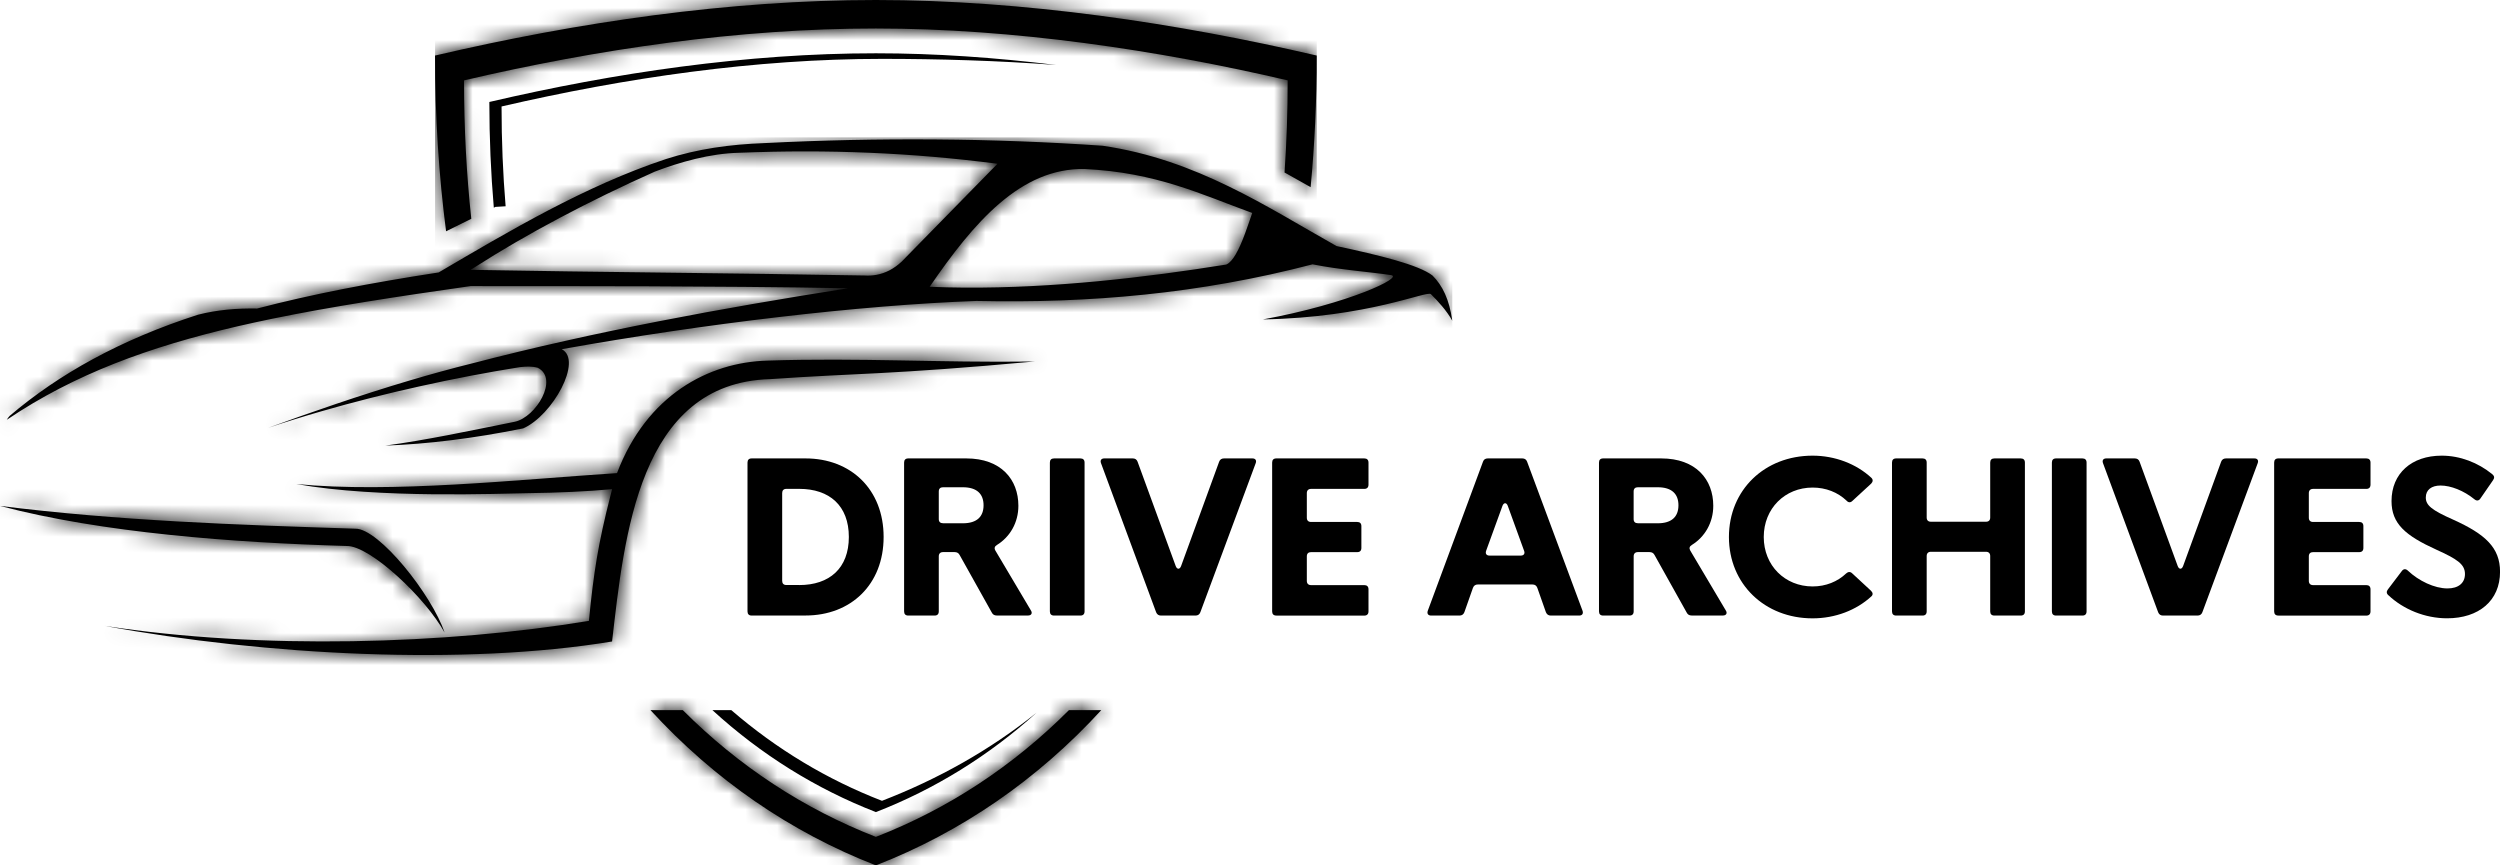 <svg xmlns="http://www.w3.org/2000/svg" width="156" height="54" viewBox="0 0 156 54" fill="none"><g clip-path="url(#clip0_944_74)"><path fill-rule="evenodd" clip-rule="evenodd" d="M68.72 44.312C64.725 48.665 59.974 51.929 54.655 54C49.335 51.929 44.584 48.665 40.589 44.312H42.607C46.102 47.811 50.16 50.471 54.655 52.221C59.149 50.474 63.207 47.811 66.702 44.312H68.72ZM27.148 3.466C36.087 1.378 45.487 0 54.655 0C63.823 0 73.504 1.444 82.164 3.466C82.164 6.302 82.035 9.041 81.783 11.679L80.155 10.765C80.284 8.898 80.351 6.981 80.351 5.015C72.259 3.126 63.218 1.778 54.652 1.778C46.086 1.778 37.304 3.065 28.956 5.015C28.956 8.014 29.111 10.894 29.409 13.653L27.835 14.432C27.383 10.963 27.145 7.304 27.145 3.466H27.148Z" fill="black"></path><mask id="mask0_944_74" style="mask-type:luminance" maskUnits="userSpaceOnUse" x="27" y="0" width="56" height="54"><path d="M68.72 44.312C64.725 48.665 59.974 51.929 54.655 54C49.335 51.929 44.584 48.665 40.589 44.312H42.607C46.102 47.811 50.16 50.471 54.655 52.221C59.149 50.474 63.207 47.811 66.702 44.312H68.72ZM27.148 3.466C36.087 1.378 45.487 0 54.655 0C63.823 0 73.504 1.444 82.164 3.466C82.164 6.302 82.035 9.041 81.783 11.679L80.155 10.765C80.284 8.898 80.351 6.981 80.351 5.015C72.259 3.126 63.218 1.778 54.652 1.778C46.086 1.778 37.304 3.065 28.956 5.015C28.956 8.014 29.111 10.894 29.409 13.653L27.835 14.432C27.383 10.963 27.145 7.304 27.145 3.466H27.148Z" fill="white"></path></mask><g mask="url(#mask0_944_74)"><path d="M82.167 0H27.148V54H82.167V0Z" fill="black"></path></g><path fill-rule="evenodd" clip-rule="evenodd" d="M45.633 44.312C48.449 46.743 51.604 48.642 55.036 49.971C58.528 48.62 61.774 46.809 64.681 44.472C61.703 47.16 58.335 49.245 54.655 50.675C50.903 49.214 47.474 47.077 44.454 44.312H45.63H45.633ZM30.535 6.363C38.373 4.532 46.616 3.325 54.657 3.325C58.354 3.325 62.147 3.593 65.901 4.054C62.241 3.781 58.558 3.673 55.038 3.673C47.124 3.673 39.013 4.855 31.297 6.644C31.297 8.787 31.383 10.861 31.551 12.872L30.916 12.91L30.814 12.96C30.632 10.834 30.535 8.635 30.535 6.363Z" fill="black"></path><path fill-rule="evenodd" clip-rule="evenodd" d="M36.749 38.742C27.877 40.209 16.312 40.559 6.51 39.052C16.583 40.907 29.047 41.54 38.193 40.029C38.958 33.484 39.847 23.893 48.049 23.659C53.346 23.286 55.458 23.393 64.56 22.557C58.475 22.637 53.68 22.314 47.88 22.501C44.206 22.606 40.352 24.655 38.502 29.521C32.252 29.933 24.429 30.783 18.488 30.203C23.634 31.126 31.294 30.794 32.871 30.775C34.853 30.75 36.658 30.667 38.196 30.524C38.16 30.667 38.121 30.805 38.088 30.944C37.326 33.934 37.045 35.696 36.749 38.739M27.741 39.471C26.957 37.124 23.639 32.965 22.176 32.99C14.75 32.75 7.379 32.496 -0.003 31.568C6.344 33.252 14.623 33.865 21.635 34.07C23.098 34.045 26.579 37.331 27.739 39.471H27.741ZM58.009 17.898C60.764 13.874 63.701 10.464 67.679 10.549C72.141 10.754 74.976 12.14 78.139 13.289C77.883 14.023 77.527 15.161 77.104 15.879C76.922 16.188 76.726 16.42 76.522 16.506C71.489 17.318 65.752 17.983 60.184 17.948C59.456 17.942 58.73 17.925 58.009 17.895V17.898ZM29.594 16.697C32.851 14.603 36.824 12.51 40.849 10.715C42.434 10.11 44.305 9.577 46.119 9.533C51.701 9.312 56.888 9.527 62.244 10.218C60.251 12.253 58.26 14.286 56.267 16.321C55.773 16.785 55.248 17.044 54.699 17.147C54.45 17.194 54.199 17.207 53.943 17.191C45.848 17.039 37.464 16.989 29.373 16.837C29.448 16.79 29.519 16.741 29.594 16.694V16.697ZM86.794 17.166C87.628 17.293 84.169 18.95 78.799 19.933C85.405 19.812 89.038 18.113 89.287 18.356C89.742 18.806 90.264 19.372 90.623 20.013C90.444 18.701 90.007 17.801 89.386 17.191C88.508 16.517 86.082 15.929 83.401 15.354C79.073 12.927 74.672 9.947 68.8 9.094C62.062 8.624 54.785 8.569 47.717 8.928C45.542 9.008 43.529 9.29 41.553 9.925C36.495 11.604 31.744 14.435 27.372 17C23.12 17.652 19.399 18.373 16.047 19.251C14.789 19.229 13.552 19.331 12.354 19.638C7.517 21.195 3.672 23.338 0.607 25.948C0.547 26.009 0.483 26.094 0.422 26.196C0.958 25.835 1.502 25.492 2.054 25.164C6.352 22.62 11.167 21.087 16.994 19.889C20.674 19.132 24.757 18.511 29.37 17.851C30.237 17.867 38.337 17.829 46.42 17.901C48.634 17.92 50.848 17.948 52.91 17.989C45.034 19.229 37.169 20.668 29.45 22.678C28.183 22.993 26.897 23.346 25.621 23.725C22.411 24.675 19.286 25.766 16.729 26.699C17.795 26.34 18.924 25.989 20.1 25.652C23.954 24.542 28.294 23.573 32.44 22.91C32.854 22.869 33.147 22.841 33.561 22.951C34.889 23.636 33.445 26.031 32.128 26.315C29.241 26.898 26.552 27.47 24.042 27.806C26.687 27.71 29.494 27.367 32.647 26.732C34.483 25.928 36.382 22.477 35.054 21.792C35.054 21.792 35.052 21.792 35.049 21.792C43.977 20.19 53.642 19.044 60.935 18.779C67.966 18.936 74.874 18.331 81.902 16.495C83.674 16.846 85.461 16.962 86.788 17.166H86.794Z" fill="black"></path><mask id="mask1_944_74" style="mask-type:luminance" maskUnits="userSpaceOnUse" x="-1" y="8" width="92" height="33"><path d="M36.749 38.742C27.877 40.209 16.312 40.559 6.51 39.052C16.583 40.907 29.047 41.54 38.193 40.029C38.958 33.484 39.847 23.893 48.049 23.659C53.346 23.286 55.458 23.393 64.56 22.557C58.475 22.637 53.68 22.314 47.88 22.501C44.206 22.606 40.352 24.655 38.502 29.521C32.252 29.933 24.429 30.783 18.488 30.203C23.634 31.126 31.294 30.794 32.871 30.775C34.853 30.75 36.658 30.667 38.196 30.524C38.16 30.667 38.121 30.805 38.088 30.944C37.326 33.934 37.045 35.696 36.749 38.739M27.741 39.471C26.957 37.124 23.639 32.965 22.176 32.99C14.75 32.75 7.379 32.496 -0.003 31.568C6.344 33.252 14.623 33.865 21.635 34.07C23.098 34.045 26.579 37.331 27.739 39.471H27.741ZM58.009 17.898C60.764 13.874 63.701 10.464 67.679 10.549C72.141 10.754 74.976 12.14 78.139 13.289C77.883 14.023 77.527 15.161 77.104 15.879C76.922 16.188 76.726 16.42 76.522 16.506C71.489 17.318 65.752 17.983 60.184 17.948C59.456 17.942 58.73 17.925 58.009 17.895V17.898ZM29.594 16.697C32.851 14.603 36.824 12.51 40.849 10.715C42.434 10.11 44.305 9.577 46.119 9.533C51.701 9.312 56.888 9.527 62.244 10.218C60.251 12.253 58.26 14.286 56.267 16.321C55.773 16.785 55.248 17.044 54.699 17.147C54.45 17.194 54.199 17.207 53.943 17.191C45.848 17.039 37.464 16.989 29.373 16.837C29.448 16.79 29.519 16.741 29.594 16.694V16.697ZM86.794 17.166C87.628 17.293 84.169 18.95 78.799 19.933C85.405 19.812 89.038 18.113 89.287 18.356C89.742 18.806 90.264 19.372 90.623 20.013C90.444 18.701 90.007 17.801 89.386 17.191C88.508 16.517 86.082 15.929 83.401 15.354C79.073 12.927 74.672 9.947 68.8 9.094C62.062 8.624 54.785 8.569 47.717 8.928C45.542 9.008 43.529 9.29 41.553 9.925C36.495 11.604 31.744 14.435 27.372 17C23.12 17.652 19.399 18.373 16.047 19.251C14.789 19.229 13.552 19.331 12.354 19.638C7.517 21.195 3.672 23.338 0.607 25.948C0.547 26.009 0.483 26.094 0.422 26.196C0.958 25.835 1.502 25.492 2.054 25.164C6.352 22.62 11.167 21.087 16.994 19.889C20.674 19.132 24.757 18.511 29.37 17.851C30.237 17.867 38.337 17.829 46.42 17.901C48.634 17.92 50.848 17.948 52.91 17.989C45.034 19.229 37.169 20.668 29.45 22.678C28.183 22.993 26.897 23.346 25.621 23.725C22.411 24.675 19.286 25.766 16.729 26.699C17.795 26.34 18.924 25.989 20.1 25.652C23.954 24.542 28.294 23.573 32.44 22.91C32.854 22.869 33.147 22.841 33.561 22.951C34.889 23.636 33.445 26.031 32.128 26.315C29.241 26.898 26.552 27.47 24.042 27.806C26.687 27.71 29.494 27.367 32.647 26.732C34.483 25.928 36.382 22.477 35.054 21.792C35.054 21.792 35.052 21.792 35.049 21.792C43.977 20.19 53.642 19.044 60.935 18.779C67.966 18.936 74.874 18.331 81.902 16.495C83.674 16.846 85.461 16.962 86.788 17.166H86.794Z" fill="white"></path></mask><g mask="url(#mask1_944_74)"><path d="M90.623 8.572H0V41.54H90.623V8.572Z" fill="black"></path></g><path d="M46.906 38.411C46.735 38.411 46.644 38.322 46.644 38.148V28.867C46.644 28.696 46.732 28.605 46.906 28.605H50.263C53.095 28.605 55.138 30.538 55.138 33.506C55.138 36.475 53.095 38.408 50.263 38.408H46.906V38.411ZM49.873 36.508C51.756 36.508 52.968 35.462 52.968 33.506C52.968 31.551 51.756 30.505 49.873 30.505H49.07C48.899 30.505 48.808 30.601 48.808 30.767V36.243C48.808 36.409 48.896 36.505 49.07 36.505H49.873V36.508Z" fill="black"></path><path d="M56.678 38.411C56.507 38.411 56.416 38.322 56.416 38.148V28.867C56.416 28.696 56.504 28.605 56.678 28.605H60.297C62.473 28.605 63.547 29.927 63.547 31.559C63.547 32.62 63.017 33.506 62.213 34.003C62.062 34.092 62.028 34.208 62.111 34.354L64.331 38.096C64.438 38.262 64.356 38.408 64.151 38.408H62.2C62.053 38.408 61.951 38.35 61.888 38.223L59.883 34.636C59.82 34.509 59.712 34.451 59.572 34.451H58.843C58.677 34.451 58.58 34.547 58.58 34.713V38.148C58.58 38.32 58.492 38.411 58.318 38.411H56.678ZM60.079 32.653C60.974 32.653 61.374 32.225 61.374 31.529C61.374 30.833 60.971 30.405 60.079 30.405H58.843C58.677 30.405 58.58 30.493 58.58 30.667V32.396C58.58 32.562 58.677 32.65 58.843 32.65H60.079V32.653Z" fill="black"></path><path d="M65.775 38.411C65.603 38.411 65.512 38.322 65.512 38.148V28.867C65.512 28.696 65.601 28.605 65.775 28.605H67.414C67.586 28.605 67.677 28.693 67.677 28.867V38.148C67.677 38.32 67.588 38.411 67.414 38.411H65.775Z" fill="black"></path><path d="M72.444 38.411C72.303 38.411 72.201 38.347 72.143 38.206L68.704 28.905C68.635 28.721 68.723 28.605 68.908 28.605H70.683C70.829 28.605 70.931 28.668 70.984 28.809L73.364 35.321C73.446 35.544 73.618 35.544 73.7 35.321L76.075 28.809C76.127 28.668 76.235 28.605 76.375 28.605H78.15C78.335 28.605 78.424 28.721 78.355 28.905L74.901 38.206C74.849 38.347 74.741 38.411 74.6 38.411H72.444Z" fill="black"></path><path d="M79.644 38.411C79.473 38.411 79.382 38.322 79.382 38.148V28.867C79.382 28.696 79.47 28.605 79.644 28.605H85.132C85.298 28.605 85.394 28.693 85.394 28.867V30.245C85.394 30.416 85.298 30.507 85.132 30.507H81.808C81.643 30.507 81.546 30.604 81.546 30.77V32.308C81.546 32.479 81.643 32.57 81.808 32.57H84.688C84.859 32.57 84.95 32.658 84.95 32.833V34.191C84.95 34.362 84.862 34.453 84.688 34.453H81.808C81.643 34.453 81.546 34.542 81.546 34.716V36.249C81.546 36.414 81.643 36.511 81.808 36.511H85.132C85.298 36.511 85.394 36.599 85.394 36.773V38.151C85.394 38.322 85.298 38.414 85.132 38.414H79.644V38.411Z" fill="black"></path><path d="M89.303 38.411C89.118 38.411 89.03 38.295 89.094 38.11L92.539 28.809C92.588 28.668 92.691 28.605 92.84 28.605H94.99C95.137 28.605 95.239 28.668 95.291 28.809L98.75 38.11C98.814 38.295 98.725 38.411 98.54 38.411H96.765C96.624 38.411 96.522 38.342 96.464 38.201L95.929 36.682C95.876 36.541 95.777 36.472 95.628 36.472H92.213C92.067 36.472 91.965 36.541 91.912 36.682L91.377 38.201C91.324 38.342 91.216 38.411 91.076 38.411H89.301H89.303ZM94.894 34.669C95.079 34.669 95.175 34.553 95.103 34.368L94.088 31.573C94.01 31.344 93.834 31.344 93.751 31.573L92.735 34.368C92.671 34.553 92.76 34.669 92.945 34.669H94.891H94.894Z" fill="black"></path><path d="M100.039 38.411C99.868 38.411 99.777 38.322 99.777 38.148V28.867C99.777 28.696 99.865 28.605 100.039 28.605H103.659C105.834 28.605 106.908 29.927 106.908 31.559C106.908 32.62 106.378 33.506 105.574 34.003C105.423 34.092 105.39 34.208 105.472 34.354L107.692 38.096C107.8 38.262 107.717 38.408 107.512 38.408H105.561C105.414 38.408 105.312 38.35 105.249 38.223L103.245 34.636C103.181 34.509 103.073 34.451 102.933 34.451H102.204C102.038 34.451 101.941 34.547 101.941 34.713V38.148C101.941 38.32 101.853 38.411 101.679 38.411H100.039ZM103.441 32.653C104.335 32.653 104.735 32.225 104.735 31.529C104.735 30.833 104.332 30.405 103.441 30.405H102.201C102.035 30.405 101.939 30.493 101.939 30.667V32.396C101.939 32.562 102.035 32.65 102.201 32.65H103.441V32.653Z" fill="black"></path><path d="M107.885 33.509C107.885 30.573 110.113 28.433 113.105 28.433C114.502 28.433 115.83 28.944 116.769 29.811C116.89 29.927 116.876 30.054 116.763 30.176L115.59 31.256C115.474 31.372 115.342 31.372 115.226 31.242C114.676 30.717 113.931 30.424 113.108 30.424C111.38 30.424 110.058 31.728 110.058 33.509C110.058 35.29 111.38 36.594 113.108 36.594C113.931 36.594 114.665 36.293 115.201 35.782C115.328 35.666 115.463 35.666 115.576 35.776L116.749 36.862C116.871 36.983 116.89 37.11 116.769 37.218C115.836 38.074 114.522 38.585 113.105 38.585C110.113 38.585 107.885 36.434 107.885 33.509Z" fill="black"></path><path d="M118.323 38.411C118.152 38.411 118.061 38.322 118.061 38.148V28.867C118.061 28.696 118.149 28.605 118.323 28.605H119.963C120.134 28.605 120.225 28.693 120.225 28.867V32.294C120.225 32.465 120.322 32.556 120.487 32.556H123.927C124.093 32.556 124.189 32.468 124.189 32.294V28.867C124.189 28.696 124.278 28.605 124.452 28.605H126.091C126.263 28.605 126.354 28.693 126.354 28.867V38.148C126.354 38.32 126.265 38.411 126.091 38.411H124.452C124.28 38.411 124.189 38.322 124.189 38.148V34.694C124.189 34.528 124.093 34.431 123.927 34.431H120.487C120.322 34.431 120.225 34.528 120.225 34.694V38.148C120.225 38.32 120.137 38.411 119.963 38.411H118.323Z" fill="black"></path><path d="M128.3 38.411C128.129 38.411 128.038 38.322 128.038 38.148V28.867C128.038 28.696 128.126 28.605 128.3 28.605H129.94C130.111 28.605 130.202 28.693 130.202 28.867V38.148C130.202 38.32 130.114 38.411 129.94 38.411H128.3Z" fill="black"></path><path d="M134.97 38.411C134.829 38.411 134.727 38.347 134.669 38.206L131.229 28.905C131.16 28.721 131.248 28.605 131.433 28.605H133.208C133.355 28.605 133.457 28.668 133.509 28.809L135.889 35.321C135.972 35.544 136.143 35.544 136.226 35.321L138.6 28.809C138.652 28.668 138.76 28.605 138.901 28.605H140.676C140.861 28.605 140.949 28.721 140.88 28.905L137.427 38.206C137.374 38.347 137.266 38.411 137.126 38.411H134.97Z" fill="black"></path><path d="M142.169 38.411C141.998 38.411 141.907 38.322 141.907 38.148V28.867C141.907 28.696 141.995 28.605 142.169 28.605H147.657C147.823 28.605 147.92 28.693 147.92 28.867V30.245C147.92 30.416 147.823 30.507 147.657 30.507H144.334C144.168 30.507 144.071 30.604 144.071 30.77V32.308C144.071 32.479 144.168 32.57 144.334 32.57H147.213C147.384 32.57 147.475 32.658 147.475 32.833V34.191C147.475 34.362 147.387 34.453 147.213 34.453H144.334C144.168 34.453 144.071 34.542 144.071 34.716V36.249C144.071 36.414 144.168 36.511 144.334 36.511H147.657C147.823 36.511 147.92 36.599 147.92 36.773V38.151C147.92 38.322 147.823 38.414 147.657 38.414H142.169V38.411Z" fill="black"></path><path d="M149.032 37.141C148.905 37.025 148.911 36.903 149.007 36.776L149.882 35.622C149.99 35.486 150.125 35.486 150.252 35.608C150.929 36.251 151.917 36.718 152.723 36.718C153.399 36.718 153.814 36.387 153.814 35.818C153.814 35.199 153.303 34.879 152.038 34.304C150.087 33.418 149.231 32.675 149.231 31.267C149.231 29.543 150.481 28.433 152.359 28.433C153.513 28.433 154.631 28.867 155.525 29.596C155.652 29.704 155.666 29.82 155.569 29.96L154.772 31.115C154.675 31.256 154.537 31.267 154.402 31.153C153.745 30.618 152.933 30.297 152.29 30.297C151.735 30.297 151.37 30.56 151.37 31.043C151.37 31.526 151.727 31.827 153.068 32.421C155.078 33.327 156.003 34.169 156.003 35.677C156.003 37.483 154.68 38.582 152.698 38.582C151.321 38.582 149.974 38.027 149.035 37.141H149.032Z" fill="black"></path></g><defs><clipPath id="clip0_944_74"><rect width="156" height="54" fill="white"></rect></clipPath></defs></svg>